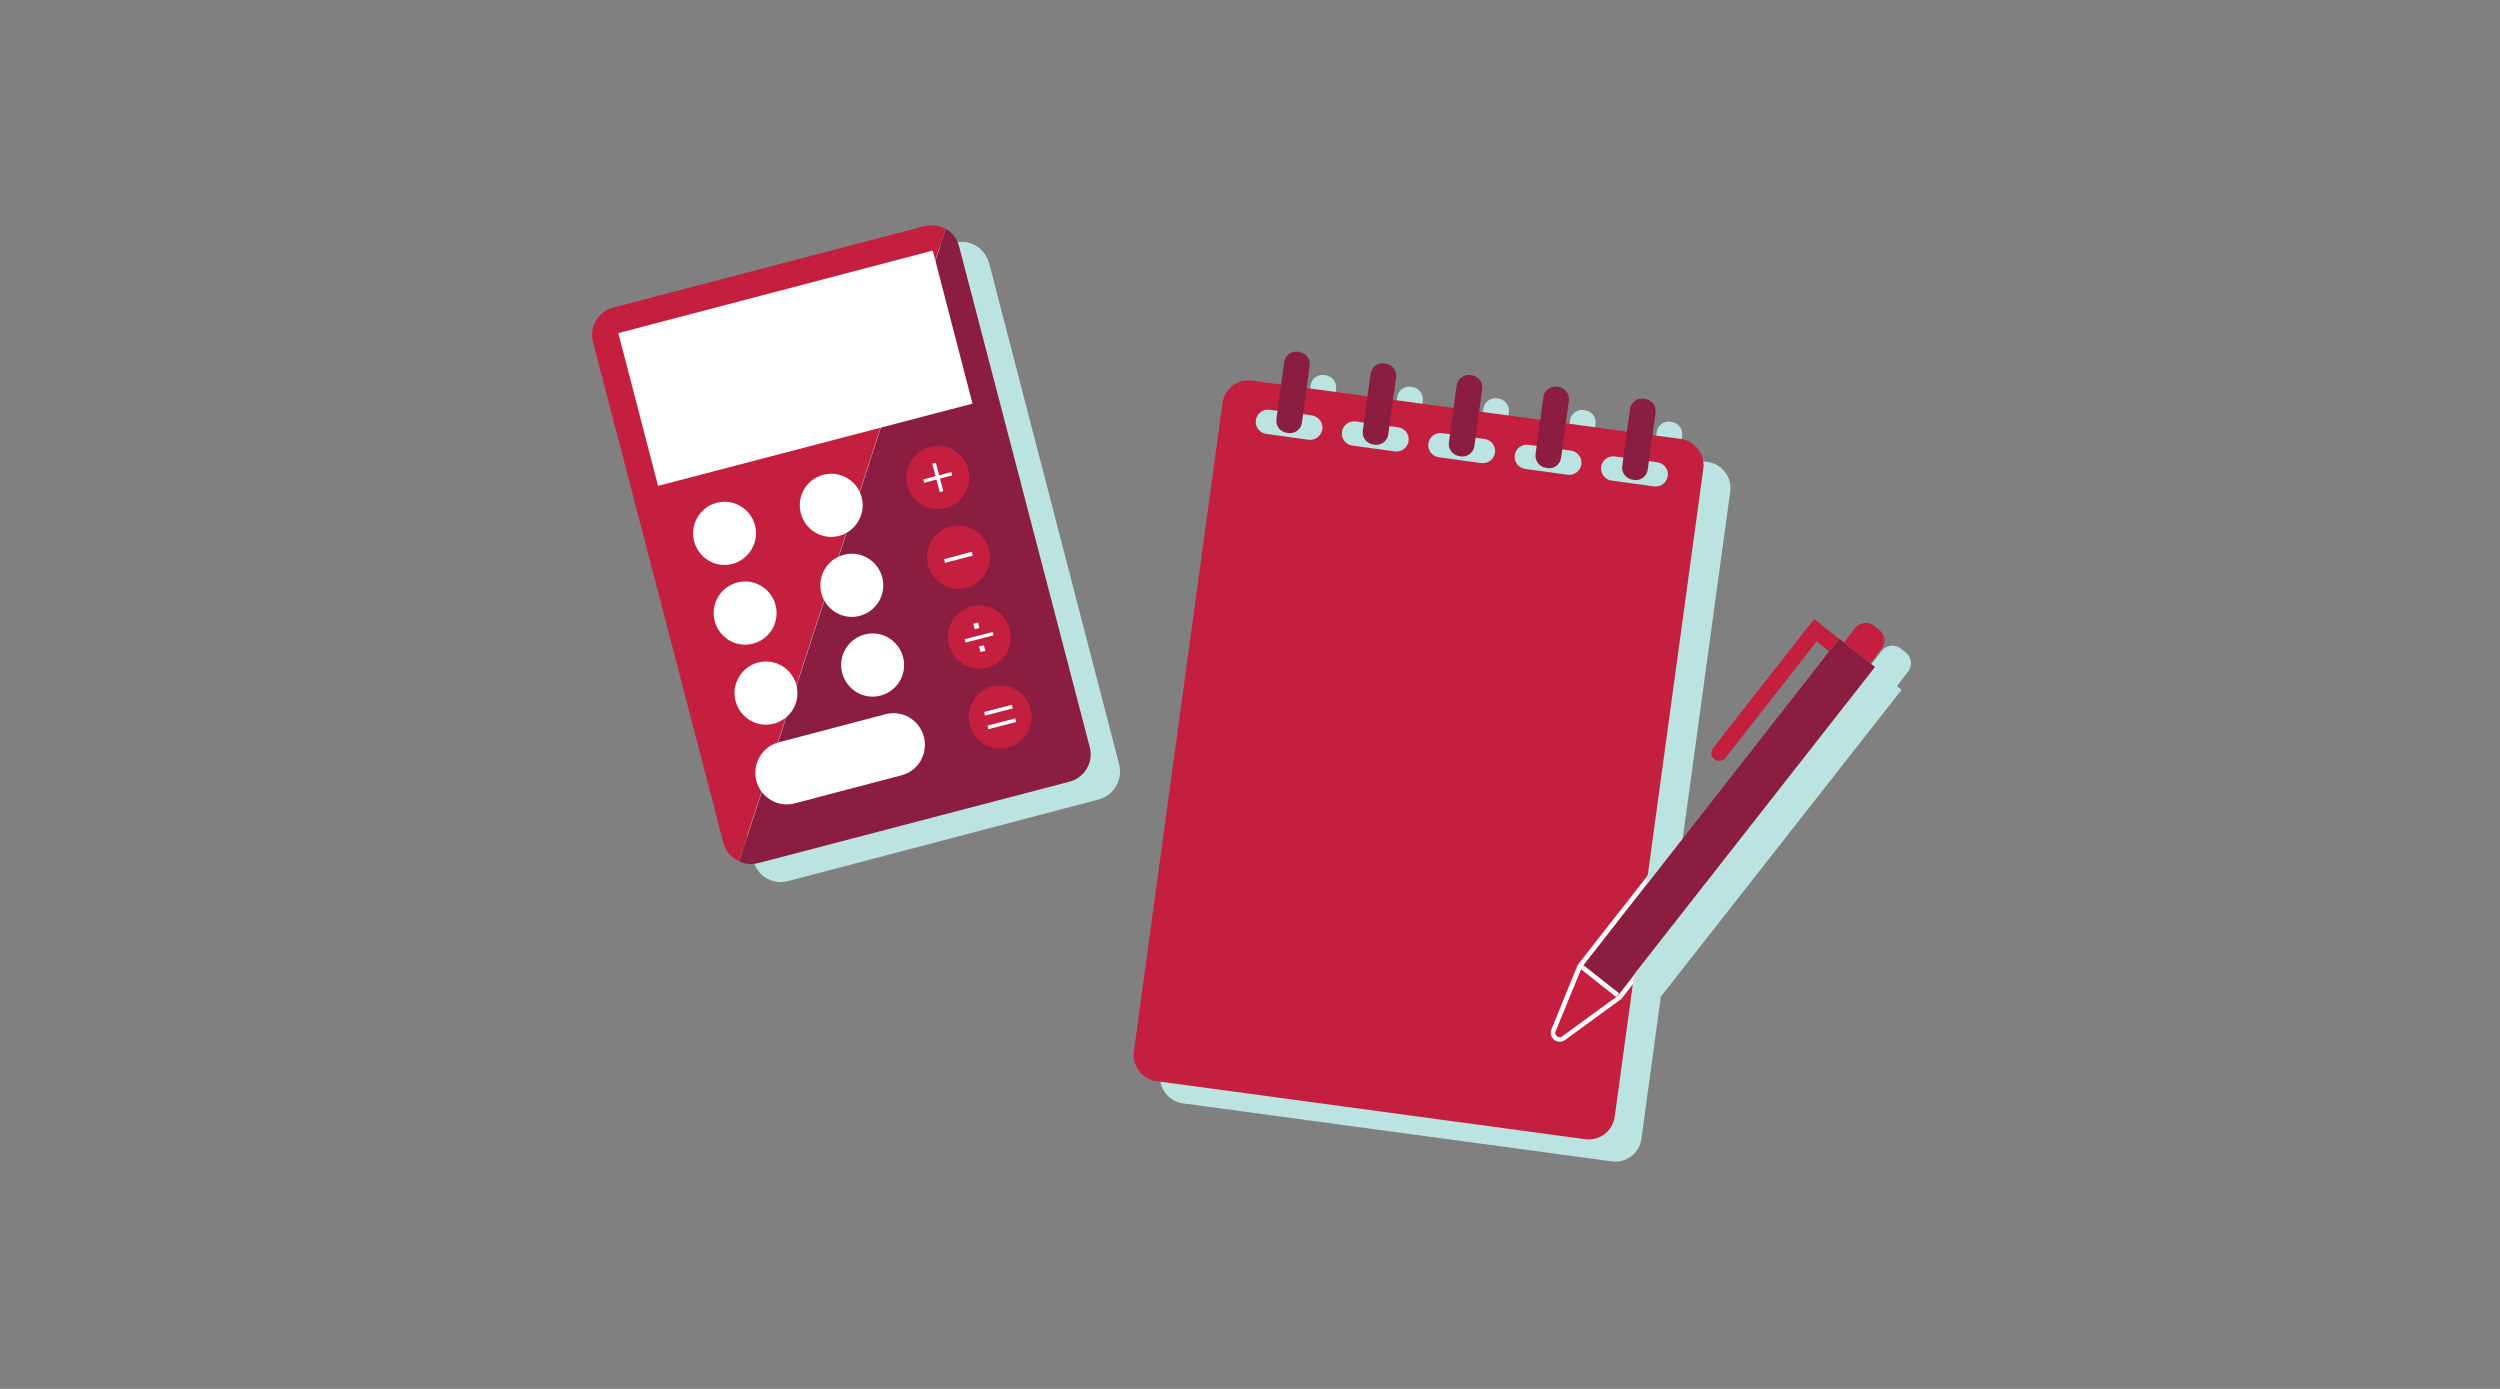 <?xml version="1.0" encoding="utf-8"?>
<!-- Generator: Adobe Illustrator 25.0.0, SVG Export Plug-In . SVG Version: 6.00 Build 0)  -->
<svg version="1.1" id="Layer_1" xmlns="http://www.w3.org/2000/svg" xmlns:xlink="http://www.w3.org/1999/xlink" x="0px" y="0px"
	 viewBox="0 0 900 500" style="enable-background:new 0 0 900 500;" xml:space="preserve">
<rect x="0" y="0" width="900" height="500" fill="#808080" stroke="none"/>
<style type="text/css">
	.st0{fill-rule:evenodd;clip-rule:evenodd;fill:#BBE3E2;}
	.st1{fill-rule:evenodd;clip-rule:evenodd;fill:#8B1D41;}
	.st2{fill-rule:evenodd;clip-rule:evenodd;fill:#C41F3E;}
	.st3{fill-rule:evenodd;clip-rule:evenodd;fill:#FFFFFF;}
</style>
<desc>Created with Sketch.</desc>
<g id="Illustrations_x2F_Teal_x2F_Device_x2F_calculator-with-pen-and-notepad-450x250">
	<path id="Shadow" class="st0" d="M471.8,138.8c0.3-2.4,2.5-4.1,4.9-3.8l0,0l0.5,0.1c2.4,0.3,4.1,2.5,3.8,4.9l0,0l-1.1,8.1l22,3
		l1.1-8.1c0.3-2.4,2.5-4.1,4.9-3.8l0,0l0.5,0.1c2.4,0.3,4.1,2.5,3.8,4.9l0,0l-1.1,8.1l21.8,3l1.1-8.1c0.3-2.4,2.5-4.1,4.9-3.8l0,0
		l0.5,0.1c2.4,0.3,4.1,2.5,3.8,4.9l0,0l-1.1,8.1l22,3l1.1-8.1c0.3-2.4,2.5-4.1,4.9-3.8l0,0l0.5,0.1c2.4,0.3,4.1,2.5,3.8,4.9l0,0
		l-1.1,8.1l22,3l1.1-8.1c0.3-2.4,2.5-4.1,4.9-3.8l0,0l0.5,0.1c2.4,0.3,4.1,2.5,3.8,4.9l0,0l-1.1,8.1l10.3,1.4
		c5.1,0.7,8.8,5.5,8.1,10.6l0,0l-20.5,149.7l65.8-83.9l-4.5-3.6L630.8,281c-1,1.2-2.8,1.5-4,0.5c-1.2-1-1.5-2.8-0.5-4l0,0l36.4-46.4
		l10.4,8.2l0.3,0.2l4-5.2c1.7-2.1,4.8-2.5,6.9-0.8l0,0l1.8,1.4c2.1,1.7,2.5,4.8,0.8,6.9l0,0l-4,5.2l1.7,1.3l-86.7,110.5l-7,51.2
		c-0.7,5.2-5.5,8.8-10.6,8.1l0,0l-154.5-20.9c-5.1-0.7-8.8-5.5-8.1-10.6l0,0l31.9-233c0.7-5.2,5.5-8.8,10.6-8.1l0,0l10.5,1.4
		L471.8,138.8z M343.6,87.4c2.7-0.7,5.4-0.3,7.6,1c2.3,1.3,4.1,3.6,4.9,6.4l0,0l46.8,180.4c1.4,5.5-1.9,11.1-7.3,12.6l0,0
		l-111.9,29.4c-2.4,0.6-4.8,0.4-6.9-0.6c-2.7-1.2-4.8-3.6-5.6-6.8l0,0l-46.8-180.4c-1.4-5.5,1.9-11.1,7.3-12.6l0,0L343.6,87.4z"/>
	<g id="Art" transform="translate(77, 19)">
		<g id="Group-67" transform="translate(0, 0.012)">
			<path id="Fill-7" class="st1" d="M263.5,63.4l-74.4,227.7c2.1,1,4.5,1.2,6.9,0.6l112-29.3c5.5-1.4,8.8-7.1,7.3-12.5L268.3,69.8
				C267.6,67,265.8,64.7,263.5,63.4"/>
			<path id="Fill-9" class="st2" d="M255.8,62.4l-112,29.3c-5.5,1.4-8.8,7.1-7.3,12.5l46.9,180.1c0.8,3.1,2.9,5.5,5.6,6.7
				l74.4-227.7C261.2,62.2,258.5,61.7,255.8,62.4"/>
			<path id="Fill-11" class="st2" d="M263.5,163.9L263.5,163.9c-6.1,1.6-12.2-2.1-13.8-8.1c-1.6-6.1,2-12.3,8.1-13.9
				c6.1-1.6,12.2,2.1,13.8,8.1C273.1,156.1,269.5,162.3,263.5,163.9"/>
			<path id="Fill-13" class="st2" d="M270.9,192.6L270.9,192.6c-6.1,1.6-12.2-2.1-13.8-8.1c-1.6-6.1,2-12.3,8.1-13.9
				c6.1-1.6,12.2,2.1,13.8,8.1C280.6,184.8,277,191,270.9,192.6"/>
			<path id="Fill-15" class="st2" d="M278.4,221.3L278.4,221.3c-6.1,1.6-12.2-2.1-13.8-8.1c-1.6-6.1,2-12.3,8.1-13.9
				c6.1-1.6,12.2,2.1,13.8,8.1C288.1,213.6,284.5,219.8,278.4,221.3"/>
			<path id="Fill-17" class="st2" d="M285.9,250.1L285.9,250.1c-6.1,1.6-12.2-2.1-13.8-8.1c-1.6-6.1,2-12.3,8.1-13.9
				c6.1-1.6,12.2,2.1,13.8,8.1C295.6,242.3,291.9,248.5,285.9,250.1"/>
			<path id="Fill-19" class="st3" d="M186.7,184L186.7,184c-6.1,1.6-12.2-2.1-13.8-8.1c-1.6-6.1,2-12.3,8.1-13.9
				c6.1-1.6,12.2,2.1,13.8,8.1S192.7,182.4,186.7,184"/>
			<path id="Fill-21" class="st3" d="M225.1,173.9L225.1,173.9c-6.1,1.6-12.2-2.1-13.8-8.1c-1.6-6.1,2-12.3,8.1-13.9
				c6.1-1.6,12.2,2.1,13.8,8.1S231.1,172.3,225.1,173.9"/>
			<polygon id="Fill-23" class="st3" points="273.1,126.3 159.9,155.9 145.6,100.9 258.8,71.2 			"/>
			<path id="Fill-25" class="st3" d="M194.1,212.7L194.1,212.7c-6.1,1.6-12.2-2.1-13.8-8.1c-1.6-6.1,2-12.3,8.1-13.9
				c6.1-1.6,12.2,2.1,13.8,8.1C203.8,204.9,200.2,211.1,194.1,212.7"/>
			<path id="Fill-27" class="st3" d="M232.5,202.7L232.5,202.7c-6.1,1.6-12.2-2.1-13.8-8.1c-1.6-6.1,2-12.3,8.1-13.9
				c6.1-1.6,12.2,2.1,13.8,8.1C242.2,194.9,238.6,201.1,232.5,202.7"/>
			<path id="Fill-29" class="st3" d="M201.6,241.5L201.6,241.5c-6.1,1.6-12.2-2.1-13.8-8.1s2-12.3,8.1-13.9
				c6.1-1.6,12.2,2.1,13.8,8.1C211.3,233.7,207.7,239.9,201.6,241.5"/>
			<path id="Fill-31" class="st3" d="M240,231.4L240,231.4c-6.1,1.6-12.2-2.1-13.8-8.1c-1.6-6.1,2-12.3,8.1-13.9
				c6.1-1.6,12.2,2.1,13.8,8.1C249.7,223.6,246.1,229.8,240,231.4"/>
			<path id="Fill-33" class="st3" d="M247.5,260.1l-38.4,10.1c-6.1,1.6-12.2-2.1-13.8-8.1c-1.6-6.1,2-12.3,8.1-13.9l38.4-10.1
				c6.1-1.6,12.2,2.1,13.8,8.1C257.2,252.4,253.5,258.6,247.5,260.1"/>
			<polygon id="Fill-35" class="st3" points="261.4,153.3 262.6,157.8 261.3,158.1 260.1,153.6 255.7,154.8 255.4,153.6 
				259.8,152.4 258.6,147.9 259.9,147.6 261.1,152.1 265.5,150.9 265.8,152.1 			"/>
			<polygon id="Fill-37" class="st3" points="263.2,183.6 262.9,182.3 272.9,179.6 273.2,181 			"/>
			<path id="Fill-39" class="st3" d="M278.8,243.5l-0.3-1.3l10-2.6l0.3,1.3L278.8,243.5z M277.6,238.6l-0.3-1.3l10-2.6l0.3,1.3
				L277.6,238.6z"/>
			<path id="Fill-41" class="st3" d="M276,215.7l-0.5-2l1.7-0.4l0.5,2L276,215.7z M273.9,207.5l-0.5-2l1.7-0.4l0.5,2L273.9,207.5z
				 M270.6,212.3l-0.3-1.2l10.1-2.6l0.3,1.2L270.6,212.3z"/>
			<path id="Fill-43" class="st2" d="M487.4,151.9c2.4,0.3,4.6-1.4,4.9-3.8c0.3-2.4-1.4-4.6-3.8-4.9l-15.3-2.1
				c-2.4-0.3-4.6,1.4-4.9,3.8c-0.3,2.4,1.4,4.6,3.8,4.9L487.4,151.9 M518.5,156.1c2.4,0.3,4.6-1.4,4.9-3.8c0.3-2.4-1.4-4.6-3.8-4.9
				l-15.3-2.1c-2.4-0.3-4.6,1.4-4.9,3.8c-0.3,2.4,1.4,4.6,3.8,4.9L518.5,156.1 M456.3,147.7c2.4,0.3,4.6-1.4,4.9-3.8
				c0.3-2.4-1.4-4.6-3.8-4.9l-15.3-2.1c-2.4-0.3-4.6,1.4-4.9,3.8c-0.3,2.4,1.4,4.6,3.8,4.9L456.3,147.7 M425.2,143.5
				c2.4,0.3,4.6-1.4,4.9-3.8c0.3-2.4-1.4-4.6-3.8-4.9l-15.3-2.1c-2.4-0.3-4.6,1.4-4.9,3.8c-0.3,2.4,1.4,4.6,3.8,4.9L425.2,143.5
				 M394.1,139.3c2.5,0.3,4.8-1.5,5-4.2c0.1-2.3-1.7-4.3-4-4.6l-15.1-2c-2.4-0.3-4.6,1.4-4.9,3.8c-0.3,2.4,1.4,4.6,3.8,4.9
				L394.1,139.3 M493.7,391.1l-154.4-20.9c-5.1-0.7-8.8-5.5-8.1-10.7l31.9-233.4c0.7-5.2,5.5-8.8,10.6-8.1L528.1,139
				c5.1,0.7,8.8,5.5,8.1,10.7L504.3,383C503.6,388.2,498.8,391.8,493.7,391.1"/>
			<path id="Fill-45" class="st1" d="M386.8,136.9l-0.5-0.1c-2.4-0.3-4.1-2.5-3.8-4.9l2.8-20.5c0.3-2.4,2.5-4.1,4.9-3.8l0.5,0.1
				c2.4,0.3,4.1,2.5,3.8,4.9l-2.8,20.5C391.4,135.5,389.2,137.2,386.8,136.9"/>
			<path id="Fill-47" class="st1" d="M417.9,141.1l-0.5-0.1c-2.4-0.3-4.1-2.5-3.8-4.9l2.8-20.5c0.3-2.4,2.5-4.1,4.9-3.8l0.5,0.1
				c2.4,0.3,4.1,2.5,3.8,4.9l-2.8,20.5C422.5,139.7,420.3,141.4,417.9,141.1"/>
			<path id="Fill-49" class="st1" d="M448.9,145.3l-0.5-0.1c-2.4-0.3-4.1-2.5-3.8-4.9l2.8-20.5c0.3-2.4,2.5-4.1,4.9-3.8l0.5,0.1
				c2.4,0.3,4.1,2.5,3.8,4.9l-2.8,20.5C453.5,143.9,451.3,145.6,448.9,145.3"/>
			<path id="Fill-51" class="st1" d="M480.1,149.5l-0.5-0.1c-2.4-0.3-4.1-2.5-3.8-4.9l2.8-20.5c0.3-2.4,2.5-4.1,4.9-3.8l0.5,0.1
				c2.4,0.3,4.1,2.5,3.8,4.9l-2.8,20.5C484.7,148.2,482.5,149.9,480.1,149.5"/>
			<path id="Fill-53" class="st1" d="M511.3,153.8l-0.5-0.1c-2.4-0.3-4.1-2.5-3.8-4.9l2.8-20.5c0.3-2.4,2.5-4.1,4.9-3.8l0.5,0.1
				c2.4,0.3,4.1,2.5,3.8,4.9l-2.8,20.5C515.9,152.4,513.7,154.1,511.3,153.8"/>
			<path id="Fill-55" class="st3" d="M481.5,351.6c-0.4,1-0.3,2.1,0.3,3c0.6,0.9,1.6,1.4,2.7,1.4c0.7,0,1.3-0.2,1.9-0.6l20.3-14.8
				l4.2-5.4l0.5-3.4l-5.9,7.6L485.3,354c-1.2,0.9-2.8-0.4-2.2-1.8l9.5-23.1l23.2-29.7l0.5-3.4L491,328.3L481.5,351.6z"/>
			<polygon id="Fill-57" class="st1" points="598,221.1 585.1,210.9 493.1,328.5 505.9,338.6 			"/>
			<polygon id="Fill-59" class="st3" points="493.1,328.5 492.5,329.2 492.2,330 504.7,339.9 505.4,339.3 505.9,338.6 			"/>
			<path id="Fill-61" class="st2" d="M576.1,203.8l-36.4,46.5c-1,1.3-0.8,3.1,0.5,4c1.2,1,3,0.8,4-0.5l32.8-41.9l4.5,3.6l3.5-4.5
				L576.1,203.8z"/>
			<path id="Fill-63" class="st2" d="M600.3,214.6c1.7-2.1,1.3-5.2-0.8-6.9l-1.8-1.4c-2.1-1.7-5.2-1.3-6.9,0.8l-4,5.2l9.6,7.5
				L600.3,214.6z"/>
			<path id="Fill-65" class="st2" d="M483.1,352.3c-0.6,1.4,1,2.6,2.2,1.8l19.4-14.2l-12.5-9.8L483.1,352.3z"/>
		</g>
	</g>
</g>
</svg>
